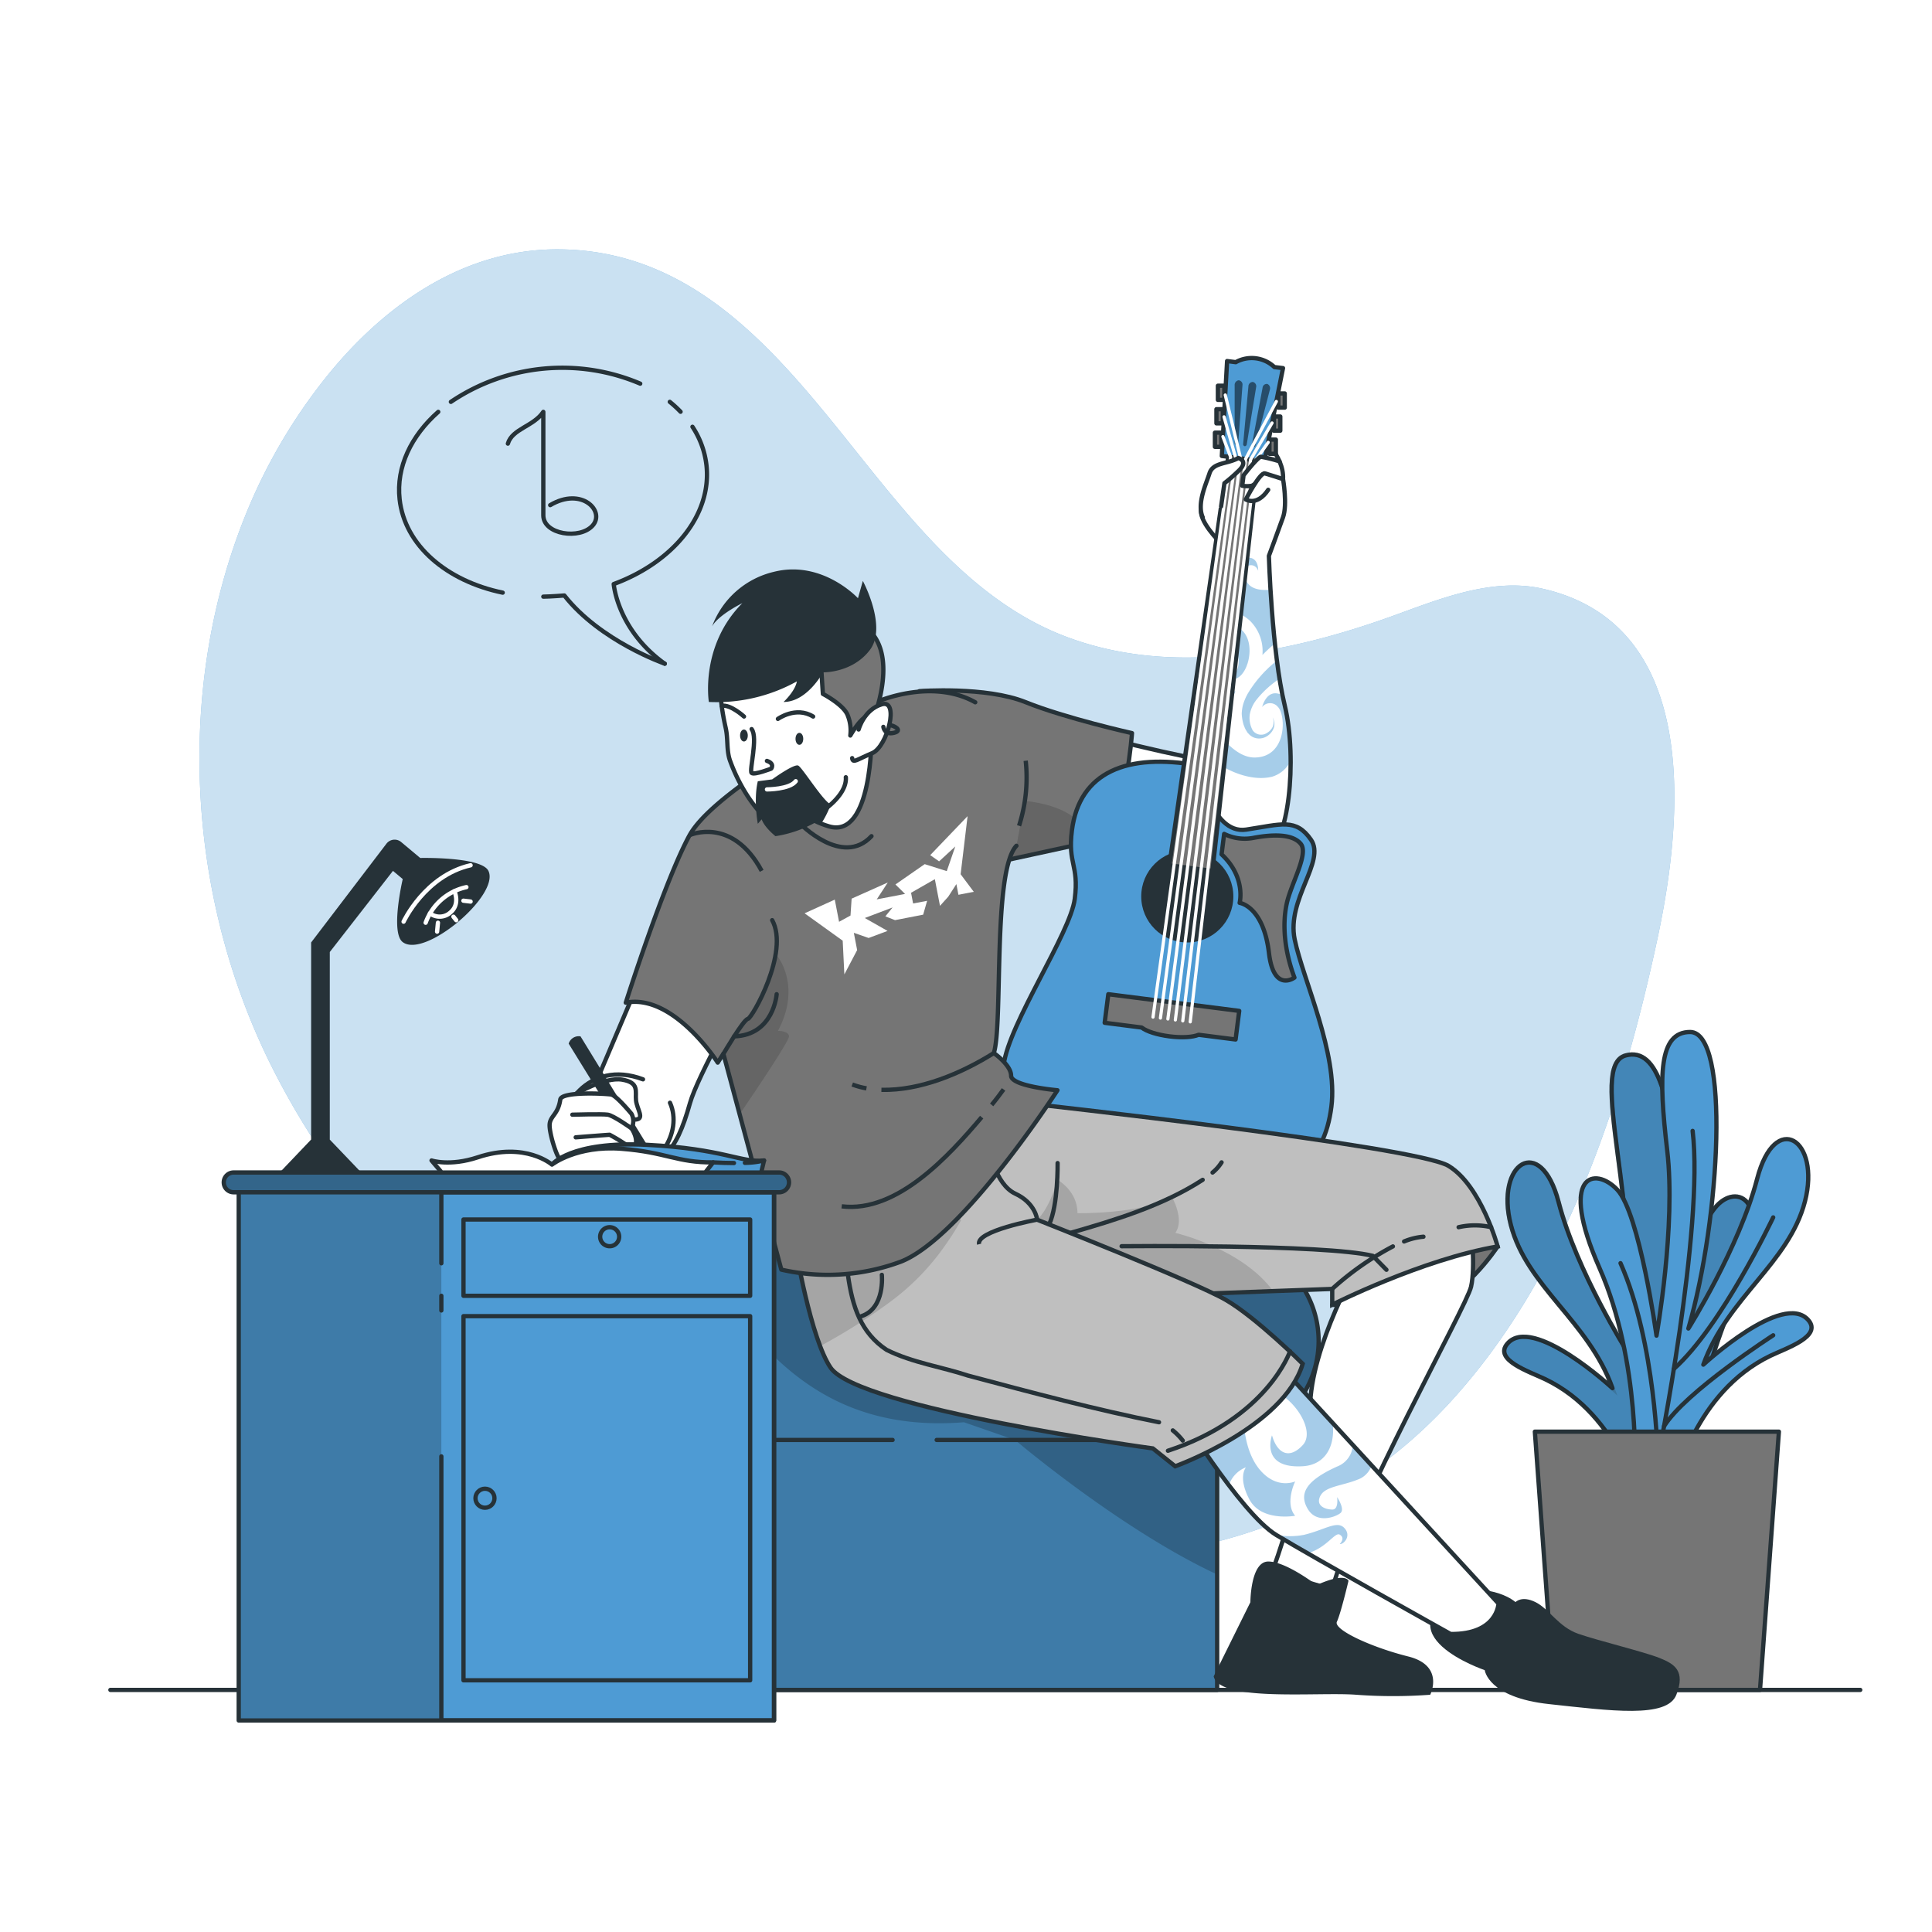 <svg class="animated" id="freepik_stories-compose-music" xmlns="http://www.w3.org/2000/svg" xmlns:xlink="http://www.w3.org/1999/xlink" viewBox="0 0 500 500" version="1.1" xmlns:svgjs="http://svgjs.com/svgjs"><style>svg#freepik_stories-compose-music:not(.animated) .animable {opacity: 0;}svg#freepik_stories-compose-music.animated #freepik--background-simple--inject-188 {animation: 1s 1 forwards cubic-bezier(.36,-0.01,.5,1.38) zoomOut;animation-delay: 0s;}svg#freepik_stories-compose-music.animated #freepik--Plant--inject-188 {animation: 1s 1 forwards cubic-bezier(.36,-0.01,.5,1.38) lightSpeedLeft;animation-delay: 0s;}svg#freepik_stories-compose-music.animated #freepik--Bubble--inject-188 {animation: 1s 1 forwards cubic-bezier(.36,-0.01,.5,1.38) lightSpeedRight;animation-delay: 0s;}svg#freepik_stories-compose-music.animated #freepik--Character--inject-188 {animation: 1s 1 forwards cubic-bezier(.36,-0.01,.5,1.38) lightSpeedRight;animation-delay: 0s;}svg#freepik_stories-compose-music.animated #freepik--Furniture--inject-188 {animation: 1s 1 forwards cubic-bezier(.36,-0.01,.5,1.38) fadeIn;animation-delay: 0s;}            @keyframes zoomOut {                0% {                    opacity: 0;                    transform: scale(1.5);                }                100% {                    opacity: 1;                    transform: scale(1);                }            }                    @keyframes lightSpeedLeft {              from {                transform: translate3d(-50%, 0, 0) skewX(20deg);                opacity: 0;              }              60% {                transform: skewX(-10deg);                opacity: 1;              }              80% {                transform: skewX(2deg);              }              to {                opacity: 1;                transform: translate3d(0, 0, 0);              }            }                    @keyframes lightSpeedRight {              from {                transform: translate3d(50%, 0, 0) skewX(-20deg);                opacity: 0;              }              60% {                transform: skewX(10deg);                opacity: 1;              }              80% {                transform: skewX(-2deg);              }              to {                opacity: 1;                transform: translate3d(0, 0, 0);              }            }                    @keyframes fadeIn {                0% {                    opacity: 0;                }                100% {                    opacity: 1;                }            }        </style><g id="freepik--background-simple--inject-188" class="animable" style="transform-origin: 245.242px 250.609px;"><g id="el9c005o9wu5h"><path d="M67.93,167.09s-27.88,72,11.3,144.5S199.11,422.39,263.7,455.14s131.66,16.8,163.53-36.84-11.84-91.93-11.9-168.42,11.45-96.74-30-161.36-143.06-78.93-219.9-31S67.93,167.09,67.93,167.09Z" style="fill: rgb(255, 255, 255); opacity: 0.7; transform-origin: 248.588px 250.609px;" class="animable"></path></g><path d="M85.8,95.89C100.73,78,120.91,64.23,145,64.53c41,.5,63.23,36.84,86.8,64.88C244,144,257.84,158,276,164.81c27.21,10.25,57.5,4.26,84-5.25,11.87-4.26,25.93-10.25,39.3-7.19,40.65,9.3,36.42,58.91,29.7,90.32-9.06,42.41-23.8,87.57-53.66,120.15-71.5,78-200.18,30.19-264.67-32.06-4.74-4.57-9.29-9.35-13.56-14.37a200,200,0,0,1-27.92-42.66C48.37,230.53,45.51,178,63.53,133.32A142.16,142.16,0,0,1,85.8,95.89Z" style="fill: rgb(78, 155, 212); transform-origin: 242.473px 233.958px;" id="elmibygdyyhg" class="animable"></path><g id="elhz16ic0f517"><path d="M85.8,95.89C100.73,78,120.91,64.23,145,64.53c41,.5,63.23,36.84,86.8,64.88C244,144,257.84,158,276,164.81c27.21,10.25,57.5,4.26,84-5.25,11.87-4.26,25.93-10.25,39.3-7.19,40.65,9.3,36.42,58.91,29.7,90.32-9.06,42.41-23.8,87.57-53.66,120.15-71.5,78-200.18,30.19-264.67-32.06-4.74-4.57-9.29-9.35-13.56-14.37a200,200,0,0,1-27.92-42.66C48.37,230.53,45.51,178,63.53,133.32A142.16,142.16,0,0,1,85.8,95.89Z" style="fill: rgb(255, 255, 255); opacity: 0.7; transform-origin: 242.473px 233.958px;" class="animable"></path></g></g><g id="freepik--Plant--inject-188" class="animable" style="transform-origin: 255px 352.215px;"><line x1="481.43" y1="437.35" x2="28.57" y2="437.35" style="fill: none; stroke: rgb(38, 50, 56); stroke-linecap: round; stroke-linejoin: round; stroke-width: 1.11px; transform-origin: 255px 437.35px;" id="eleftjzcm62t" class="animable"></line><path d="M435.05,388.16s3.24-28.19,14-52.63,1.07-29.66-4.69-23.55-12.09,29-12.09,29,2.85-24,1.7-36.79c-1.7-18.73-4.62-33.37-13.25-31.05-10,2.67,4.19,38.81.45,76.73,0,0-13.16-20.9-17.8-38.76S386.88,301,391,317s20.11,24.91,26.3,42.25c0,0-20.59-19.05-27.16-11.55-3.71,4.23,5.67,7.28,9.73,9.22,19.71,9.44,24.76,33.05,24.76,33.05Z" style="fill: rgb(78, 155, 212); stroke: rgb(38, 50, 56); stroke-linecap: round; stroke-linejoin: round; stroke-width: 1.11px; transform-origin: 421.594px 331.434px;" id="eloxychvdcwtq" class="animable"></path><g id="el9rzx8mnora"><path d="M435.05,388.16s3.24-28.19,14-52.63,1.07-29.66-4.69-23.55-12.09,29-12.09,29,2.85-24,1.7-36.79c-1.7-18.73-4.62-33.37-13.25-31.05-10,2.67,4.19,38.81.45,76.73,0,0-13.16-20.9-17.8-38.76S386.88,301,391,317s20.11,24.91,26.3,42.25c0,0-20.59-19.05-27.16-11.55-3.71,4.23,5.67,7.28,9.73,9.22,19.71,9.44,24.76,33.05,24.76,33.05Z" style="fill-opacity: 0.7; stroke: rgb(38, 50, 56); stroke-miterlimit: 10; stroke-width: 1.11px; opacity: 0.2; transform-origin: 421.594px 331.434px;" class="animable"></path></g><path d="M423.08,382.08s1.63-29.5-9.14-53.94-1.15-26.34,4.61-20.24,10.15,37.76,10.15,37.76,5.07-28.34,2.77-47.94-2.15-30.63,5.93-30.64c10.31,0,7.89,48-.45,76.74,0,0,13.15-20.9,17.8-38.76s16.5-10.13,12.37,5.86-20.11,24.91-26.3,42.25c0,0,20.59-19.05,27.16-11.55,3.7,4.23-5.67,7.27-9.73,9.22-19.71,9.44-24.76,33.05-24.76,33.05Z" style="fill: rgb(78, 155, 212); stroke: rgb(38, 50, 56); stroke-linecap: round; stroke-linejoin: round; stroke-width: 1.11px; transform-origin: 438.947px 325.485px;" id="elspjczuxhx1f" class="animable"></path><path d="M419.39,326.91c9.14,20.63,9.66,50.71,9.66,50.71s12-59.77,9-84.95" style="fill: none; stroke: rgb(38, 50, 56); stroke-linecap: round; stroke-linejoin: round; stroke-width: 1.11px; transform-origin: 428.961px 335.145px;" id="elncr1scic9g" class="animable"></path><path d="M458.9,315.06s-13.42,28.32-25.69,39.19" style="fill: none; stroke: rgb(38, 50, 56); stroke-linecap: round; stroke-linejoin: round; stroke-width: 1.11px; transform-origin: 446.055px 334.655px;" id="el0odvbxdd6sk" class="animable"></path><path d="M458.9,345.57s-22.68,14.6-28.24,23.54" style="fill: none; stroke: rgb(38, 50, 56); stroke-linecap: round; stroke-linejoin: round; stroke-width: 1.11px; transform-origin: 444.78px 357.34px;" id="elv6q6tl6193k" class="animable"></path><polygon points="460.38 370.51 397.22 370.51 402.11 437.35 455.49 437.35 460.38 370.51" style="fill: rgb(117, 117, 117); stroke: rgb(38, 50, 56); stroke-linecap: round; stroke-linejoin: round; stroke-width: 1.11px; transform-origin: 428.8px 403.93px;" id="elnv442vb9shk" class="animable"></polygon></g><g id="freepik--Bubble--inject-188" class="animable" style="transform-origin: 143.125px 133.468px;"><path d="M172.05,171.76s-16.68-5.77-26-17.65c0,0-3.65.29-5.44.3" style="fill: none; stroke: rgb(38, 50, 56); stroke-linecap: round; stroke-linejoin: round; stroke-width: 1.11px; transform-origin: 156.33px 162.935px;" id="eloav3kz30iv" class="animable"></path><path d="M179.21,110.45a22.73,22.73,0,0,1,3.62,9.94c1.43,12.91-8.68,25.12-24,30.76,0,0,.9,11.79,13.19,20.61" style="fill: none; stroke: rgb(38, 50, 56); stroke-linecap: round; stroke-linejoin: round; stroke-width: 1.11px; transform-origin: 170.897px 141.105px;" id="el543h4i5s5dw" class="animable"></path><path d="M173.34,104a29.72,29.72,0,0,1,2.79,2.56" style="fill: none; stroke: rgb(38, 50, 56); stroke-linecap: round; stroke-linejoin: round; stroke-width: 1.11px; transform-origin: 174.735px 105.28px;" id="elvhmh4adomzs" class="animable"></path><path d="M116.69,104a51.51,51.51,0,0,1,49-4.71" style="fill: none; stroke: rgb(38, 50, 56); stroke-linecap: round; stroke-linejoin: round; stroke-width: 1.11px; transform-origin: 141.19px 99.588px;" id="elbw2jgjxaum7" class="animable"></path><path d="M130.1,153.38c-14.47-3-25.36-12.19-26.68-24.17-.93-8.36,3-16.44,10-22.62" style="fill: none; stroke: rgb(38, 50, 56); stroke-linecap: round; stroke-linejoin: round; stroke-width: 1.11px; transform-origin: 116.692px 129.985px;" id="elmahznj9rtt8" class="animable"></path><path d="M131.44,114.81c1.1-3.84,6.7-4.48,9.17-8.22v26.77c0,5,9.49,6.37,12.78,2.64s-2.85-10.1-11-5.27" style="fill: none; stroke: rgb(38, 50, 56); stroke-linecap: round; stroke-linejoin: round; stroke-width: 1.11px; transform-origin: 142.867px 122.357px;" id="elpuml0tfwci" class="animable"></path></g><g id="freepik--Character--inject-188" class="animable" style="transform-origin: 288.477px 267.717px;"><path d="M315.47,321.29H197.66a25.77,25.77,0,0,0-25.77,25.76h0a25.76,25.76,0,0,0,23.37,25.65v64.65H315V372.82h.5a25.76,25.76,0,0,0,25.76-25.77h0A25.76,25.76,0,0,0,315.47,321.29Z" style="fill: rgb(78, 155, 212); transform-origin: 256.575px 379.32px;" id="el9boh5mun16" class="animable"></path><g style="clip-path: url(&quot;#freepik--clip-path--inject-188&quot;); transform-origin: 256.575px 379.32px;" id="elw96lqxao8go" class="animable"><g id="el7l9orcy20aw"><path d="M315.47,321.29H197.66a25.77,25.77,0,0,0-25.77,25.76h0a25.76,25.76,0,0,0,23.37,25.65v64.65H315V372.82h.5a25.76,25.76,0,0,0,25.76-25.77h0A25.76,25.76,0,0,0,315.47,321.29Z" style="fill-opacity: 0.7; opacity: 0.3; transform-origin: 256.575px 379.32px;" class="animable"></path></g><g id="el3afh9o0vkeq"><path d="M341.23,347.05a25.76,25.76,0,0,1-25.76,25.76H315v34.67c-25-11.63-52.3-34.81-52.3-34.81l-13.22-4.59c-42.54,3.37-56.22-27.17-69.31-39.9a25.66,25.66,0,0,1,17.52-6.88H315.47a25.76,25.76,0,0,1,25.76,25.75Z" style="fill-opacity: 0.7; opacity: 0.3; transform-origin: 260.7px 364.39px;" class="animable"></path></g><path d="M298.13,372.7h7.14" style="fill: rgb(255, 255, 255); stroke: rgb(38, 50, 56); stroke-linecap: round; stroke-linejoin: round; stroke-width: 1.11px; transform-origin: 301.7px 372.7px;" id="elizrw80bwax" class="animable"></path><path d="M242.41,372.66v0h46.32Q265.42,372.66,242.41,372.66Z" style="fill: rgb(255, 255, 255); stroke: rgb(38, 50, 56); stroke-linecap: round; stroke-linejoin: round; stroke-width: 1.11px; transform-origin: 265.57px 372.66px;" id="els1zr05i7wu8" class="animable"></path><path d="M231,372.66l-35.74,0H231Z" style="fill: rgb(255, 255, 255); stroke: rgb(38, 50, 56); stroke-linecap: round; stroke-linejoin: round; stroke-width: 1.11px; transform-origin: 213.13px 372.66px;" id="elx022jtc9ojk" class="animable"></path></g><path d="M315.47,321.29H197.66a25.77,25.77,0,0,0-25.77,25.76h0a25.76,25.76,0,0,0,23.37,25.65v64.65H315V372.82h.5a25.76,25.76,0,0,0,25.76-25.77h0A25.76,25.76,0,0,0,315.47,321.29Z" style="fill: none; stroke: rgb(38, 50, 56); stroke-linecap: round; stroke-linejoin: round; stroke-width: 1.11px; transform-origin: 256.575px 379.32px;" id="el0htcoe7sphpn" class="animable"></path><path d="M266.9,185.67c29.07,8.54,45.68,11.21,45.68,11.21,1-20.68,3.67-32.08,3.06-56.65,0,0-5.59-5.47-4.75-8.66.34-1.33,3.19-8.54,3.19-8.54l11.69-10.62s6.61,5.38,6.28,11.57c0,0,1.17,6.57,0,9.88s-3.66,10-3.66,10,.71,24.7,4.1,38.71.88,36.86-4.76,37.37-64.42-4.72-64.42-4.72S260.42,183.76,266.9,185.67Z" style="fill: rgb(255, 255, 255); transform-origin: 298.346px 166.193px;" id="elajj5p8f4eqk" class="animable"></path><g style="clip-path: url(&quot;#freepik--clip-path-2--inject-188&quot;); transform-origin: 323.311px 172.833px;" id="elwvqsmz4t1e" class="animable"><g id="el7diu1h5kwpc"><g style="opacity: 0.5; transform-origin: 323.311px 172.833px;" class="animable"><path d="M329.36,185.67a3.45,3.45,0,0,1,.38,2.45,4.1,4.1,0,0,1-1.45,2.13,3.89,3.89,0,0,1-2.55.87,3.53,3.53,0,0,1-2.59-1.21l-.26-.26-.18-.29-.38-.61a13.17,13.17,0,0,1-.52-1.28,12.19,12.19,0,0,1-.45-2.69,9.85,9.85,0,0,1,.45-2.77,14.26,14.26,0,0,1,1.1-2.49,31.47,31.47,0,0,1,6.73-7.88c.27-.24.55-.48.82-.7.21,1.6.44,3.17.69,4.7a26.24,26.24,0,0,0-5.91,5.37,8.77,8.77,0,0,0-1.8,3.88,6.71,6.71,0,0,0,.77,4.14,2.68,2.68,0,0,0,3.69.64,3.58,3.58,0,0,0,1.51-1.66A3.26,3.26,0,0,0,329.36,185.67Z" style="fill: rgb(78, 155, 212); transform-origin: 326.255px 181.031px;" id="elt1fi5f8cp48" class="animable"></path><path d="M334,196.92a7.77,7.77,0,0,1-4.81,4.1c-5.38,1.31-12.16-1.5-16.57-5.38.17-3.15.37-6.09.6-8.9,2.87,4.54,7,9.3,11.42,9.3,8.34,0,8.27-10.78,6.1-13.07a2.62,2.62,0,0,0-4.1,0s1.25-5.22,5.27-3c.18.89.36,1.73.56,2.55A63.42,63.42,0,0,1,334,196.92Z" style="fill: rgb(78, 155, 212); transform-origin: 323.311px 190.383px;" id="el96iuokiuydi" class="animable"></path><path d="M318.37,175.7s3.43-2.2,1.71-7.1c-.83-2.38-3-2.46-5.1-1.89.15-2,.28-4,.39-6.05a8.79,8.79,0,0,1,6.48,2.89C325.29,167.6,322.42,176.74,318.37,175.7Z" style="fill: rgb(78, 155, 212); transform-origin: 319.181px 168.221px;" id="elmfulvbzxvzc" class="animable"></path><path d="M330,166.51a38.85,38.85,0,0,0-3.29,3,11,11,0,0,0-3.28-8.91,14.57,14.57,0,0,0-7.84-3.47c.06-1.65.11-3.33.14-5.1a12.25,12.25,0,0,1,3.85-.09c-1.9-4.82,1.47-7.9,3.85-7.6s2.18,3.36,2.18,3.36c-.86-2.48-4.71-1.75-3.17,2.35,1,2.67,4.28,2.79,6.42,2.55C329.05,156.61,329.42,161.53,330,166.51Z" style="fill: rgb(78, 155, 212); transform-origin: 322.795px 156.915px;" id="el0ef3ukxbsft" class="animable"></path><path d="M319.76,178.68c-.13.43-2.9,8.54-6.23,4.58.1-1.21.21-2.39.31-3.57A4.64,4.64,0,0,0,319.76,178.68Z" style="fill: rgb(78, 155, 212); transform-origin: 316.645px 181.513px;" id="eljf3qx2fcm6" class="animable"></path><path d="M314.3,174.72c.15-1.62.29-3.24.43-4.88,1.11-.43,2.17-.43,2.52.88C317.79,172.72,316.1,175,314.3,174.72Z" style="fill: rgb(78, 155, 212); transform-origin: 315.826px 172.164px;" id="el1jh6leg4jjf" class="animable"></path></g></g></g><path d="M266.9,185.67c29.07,8.54,45.68,11.21,45.68,11.21,1-20.68,3.67-32.08,3.06-56.65,0,0-5.59-5.47-4.75-8.66.34-1.33,3.19-8.54,3.19-8.54l11.69-10.62s6.61,5.38,6.28,11.57c0,0,1.17,6.57,0,9.88s-3.66,10-3.66,10,.71,24.7,4.1,38.71.88,36.86-4.76,37.37-64.42-4.72-64.42-4.72S260.42,183.76,266.9,185.67Z" style="fill: none; stroke: rgb(38, 50, 56); stroke-linecap: round; stroke-linejoin: round; stroke-width: 1.11px; transform-origin: 298.346px 166.193px;" id="elvscvtfpowf" class="animable"></path><path d="M237.94,178.87s17.2-1.3,27.51,2.86,27.51,8,27.51,8-1.43,20.08-7.07,27.35l-28.69,6.24S249.29,184.23,237.94,178.87Z" style="fill: rgb(117, 117, 117); transform-origin: 265.45px 200.999px;" id="el5o4mxj3aec9" class="animable"></path><g style="clip-path: url(&quot;#freepik--clip-path-3--inject-188&quot;); transform-origin: 270.87px 215.345px;" id="elmuo5lq2zzec" class="animable"><g id="el34mpyiirqqt"><path d="M284.54,217.41l-27.34,6s6.1-3.36,5.85-4.47l2.18-11.66s11.64.83,14.94,6.92v-3.46S284.5,211.19,284.54,217.41Z" style="fill-opacity: 0.7; opacity: 0.2; transform-origin: 270.87px 215.345px;" class="animable"></path></g></g><path d="M237.94,178.87s17.2-1.3,27.51,2.86,27.51,8,27.51,8-1.43,20.08-7.07,27.35l-28.69,6.24S249.29,184.23,237.94,178.87Z" style="fill: none; stroke: rgb(38, 50, 56); stroke-linecap: round; stroke-linejoin: round; stroke-width: 1.11px; transform-origin: 265.45px 200.999px;" id="elq2syhk7n3w" class="animable"></path><path d="M277.41,214.91c1.94-15.2,14.34-20.07,32.65-16.82,0,0,3.25,18,12.44,16.61s12.86-3,16.77,2.6-6.35,15.37-4.21,25.81,11.26,29.48,9.5,43.31-10,25.72-45.93,21.14-40.26-21.22-38.89-31.95,17.28-34.08,18.41-43S276.29,223.72,277.41,214.91Z" style="fill: rgb(78, 155, 212); stroke: rgb(38, 50, 56); stroke-linecap: round; stroke-linejoin: round; stroke-width: 1.11px; transform-origin: 302.155px 252.845px;" id="el6ssh54ch67i" class="animable"></path><g id="elu4owedamru"><circle cx="307.27" cy="231.99" r="11.92" style="fill: rgb(38, 50, 56); transform-origin: 307.27px 231.99px; transform: rotate(-60deg);" class="animable"></circle></g><polygon points="313.78 225.38 302.63 223.96 317.87 118.2 325.56 119.19 313.78 225.38" style="fill: rgb(117, 117, 117); stroke: rgb(38, 50, 56); stroke-linecap: round; stroke-linejoin: round; stroke-width: 1.11px; transform-origin: 314.095px 171.79px;" id="elkbkxgrumbte" class="animable"></polygon><path d="M329.81,95a8.54,8.54,0,0,0-10-1.27l-2.24-.29L316.21,118l11,1.41,4.83-24.14Z" style="fill: rgb(78, 155, 212); stroke: rgb(38, 50, 56); stroke-linecap: round; stroke-linejoin: round; stroke-width: 1.11px; transform-origin: 324.125px 106.037px;" id="el2qxk2tuaw5c" class="animable"></path><path d="M316.14,221.1l.67-5.29a11.93,11.93,0,0,0,7.73,1c4.74-.86,9.85-1.07,12.06,1.53s-2.47,10.26-3.61,15.58S332.38,246,335,253c0,0-5.36,4-6.59-6.34-1.45-12.2-7.59-13-7.59-13S322.54,227.05,316.14,221.1Z" style="fill: rgb(117, 117, 117); stroke: rgb(38, 50, 56); stroke-linecap: round; stroke-linejoin: round; stroke-width: 1.11px; transform-origin: 326.663px 234.786px;" id="elu8dckiaiy1i" class="animable"></path><path d="M320.71,261.62l-33.88-4.32-.94,7.4,9.56,1.22c1.27,1,4,1.88,7.21,2.29s6.08.22,7.54-.41l9.57,1.22Z" style="fill: rgb(117, 117, 117); stroke: rgb(38, 50, 56); stroke-linecap: round; stroke-linejoin: round; stroke-width: 1.11px; transform-origin: 303.3px 263.16px;" id="el3e5947qquo" class="animable"></path><g id="eley2kucr2ihb"><rect x="330.83" y="101.82" width="1.66" height="3.67" style="fill: rgb(117, 117, 117); stroke: rgb(38, 50, 56); stroke-linecap: round; stroke-linejoin: round; stroke-width: 1.11px; transform-origin: 331.66px 103.655px; transform: rotate(10.9deg);" class="animable"></rect></g><g id="elbpr7bg9hu2h"><rect x="329.68" y="107.79" width="1.66" height="3.67" style="fill: rgb(117, 117, 117); stroke: rgb(38, 50, 56); stroke-linecap: round; stroke-linejoin: round; stroke-width: 1.11px; transform-origin: 330.51px 109.625px; transform: rotate(10.9deg);" class="animable"></rect></g><g id="elyi9rf7u3dhi"><rect x="328.53" y="113.77" width="1.66" height="3.67" style="fill: rgb(117, 117, 117); stroke: rgb(38, 50, 56); stroke-linecap: round; stroke-linejoin: round; stroke-width: 1.11px; transform-origin: 329.36px 115.605px; transform: rotate(10.9deg);" class="animable"></rect></g><g id="elk9mn5tmi7gc"><rect x="315.19" y="99.82" width="1.66" height="3.67" style="fill: rgb(117, 117, 117); stroke: rgb(38, 50, 56); stroke-linecap: round; stroke-linejoin: round; stroke-width: 1.11px; transform-origin: 316.02px 101.655px; transform: rotate(-176.37deg);" class="animable"></rect></g><g id="elmsavexadgh"><rect x="314.81" y="105.9" width="1.66" height="3.67" style="fill: rgb(117, 117, 117); stroke: rgb(38, 50, 56); stroke-linecap: round; stroke-linejoin: round; stroke-width: 1.11px; transform-origin: 315.64px 107.735px; transform: rotate(-176.37deg);" class="animable"></rect></g><g id="elehr0q2f3qvs"><rect x="314.42" y="111.97" width="1.66" height="3.67" style="fill: rgb(117, 117, 117); stroke: rgb(38, 50, 56); stroke-linecap: round; stroke-linejoin: round; stroke-width: 1.11px; transform-origin: 315.25px 113.805px; transform: rotate(-176.566deg);" class="animable"></rect></g><g id="elrazqvh4hoxk"><g style="opacity: 0.5; transform-origin: 324.114px 107.073px;" class="animable"><path d="M324.25,98.85a1.15,1.15,0,0,0-1.16,1.15l-1.36,14.88a.53.53,0,0,0,.4.6c.25,0,.48-.18.53-.49l2.42-14.74A1.15,1.15,0,0,0,324.25,98.85Z" id="el80nstdycuda" class="animable" style="transform-origin: 323.42px 107.165px;"></path><path d="M328,99.37a1.09,1.09,0,0,0-1.25,1L324,115.05a.58.58,0,0,0,.34.67.5.5,0,0,0,.57-.42l3.72-14.41A1.22,1.22,0,0,0,328,99.37Z" id="elj0lxywu8gv" class="animable" style="transform-origin: 326.343px 107.542px;"></path><path d="M320.53,98.42a1.22,1.22,0,0,0-1,1.3V114.6a.5.5,0,0,0,.44.55.55.55,0,0,0,.49-.56l1.09-14.89A1.1,1.1,0,0,0,320.53,98.42Z" id="elpjdj34kuex" class="animable" style="transform-origin: 320.546px 106.785px;"></path></g></g><polyline points="316.49 113 318.49 118.28 298.4 263.22" style="fill: none; stroke: rgb(255, 255, 255); stroke-linecap: round; stroke-linejoin: round; stroke-width: 0.832px; transform-origin: 308.445px 188.11px;" id="elzvpwwjqulj" class="animable"></polyline><polyline points="300.32 263.47 319.78 118.45 316.78 107.88" style="fill: none; stroke: rgb(255, 255, 255); stroke-linecap: round; stroke-linejoin: round; stroke-width: 0.832px; transform-origin: 310.05px 185.675px;" id="eltav9nhf6lvm" class="animable"></polyline><polyline points="302.25 263.71 321.06 118.61 317.1 102.23" style="fill: none; stroke: rgb(255, 255, 255); stroke-linecap: round; stroke-linejoin: round; stroke-width: 0.832px; transform-origin: 311.655px 182.97px;" id="elgmddq5rj2m" class="animable"></polyline><polyline points="328.21 114.49 324.94 119.1 308.03 264.45" style="fill: none; stroke: rgb(255, 255, 255); stroke-linecap: round; stroke-linejoin: round; stroke-width: 0.832px; transform-origin: 318.12px 189.47px;" id="el4swhu8qh80i" class="animable"></polyline><polyline points="306.1 264.2 323.65 118.94 329.2 109.47" style="fill: none; stroke: rgb(255, 255, 255); stroke-linecap: round; stroke-linejoin: round; stroke-width: 0.832px; transform-origin: 317.65px 186.835px;" id="elmidjc9176xb" class="animable"></polyline><polyline points="304.18 263.96 322.36 118.78 330.32 103.9" style="fill: none; stroke: rgb(255, 255, 255); stroke-linecap: round; stroke-linejoin: round; stroke-width: 0.832px; transform-origin: 317.25px 183.93px;" id="elzkzud7so0tm" class="animable"></polyline><path d="M387.59,322.58s-9.52,14.53-19.18,15.11-23.63,0-23.63,0S367,318.29,387.59,322.58Z" style="fill: rgb(117, 117, 117); stroke: rgb(38, 50, 56); stroke-linecap: round; stroke-linejoin: round; stroke-width: 1.11px; transform-origin: 366.185px 329.954px;" id="elmcjls19nze" class="animable"></path><path d="M380.71,317.6s1.19,10.17,0,15.4-30.6,57.47-35.93,78.36l-15.57-4.49s9.84-26.46,9.84-42.39,13.1-38.58,13.1-38.58Z" style="fill: rgb(255, 255, 255); stroke: rgb(38, 50, 56); stroke-linecap: round; stroke-linejoin: round; stroke-width: 1.11px; transform-origin: 355.224px 364.48px;" id="el89tvez2qldj" class="animable"></path><path d="M314.1,433.84c1.49,6.67,26.94,4,36.85,4.76a130.58,130.58,0,0,0,19.19,0s3.83-7.53-5.7-9.91-19.44-6.95-18.45-9,3-10.57,3-10.57-.65-2.33-8.26,1.1c0,0-7.88-6.1-12.5-6.1s-4.63,10.53-4.63,10.53Z" style="fill: rgb(38, 50, 56); transform-origin: 342.5px 421.536px;" id="els5zpnyp8xyi" class="animable"></path><path d="M378.33,411.36s8.73-.88,13.89,3.26c0,0,1.58-1.76,5.15,0s5.95,6.42,11.11,8.21,17.06,4.67,21,6.25,6.74,3.34,4.36,9.52-17.06,4.13-32.93,2.42-16.66-8.79-16.66-8.79S356.91,423,378.33,411.36Z" style="fill: rgb(38, 50, 56); transform-origin: 402.426px 427.026px;" id="elaqsqjjz7cif" class="animable"></path><path d="M325.56,347.23,387.81,415s-.22,8-12.39,7.88c0,0-35.72-19.92-45.1-25.61S304.18,364,304.18,364Z" style="fill: rgb(255, 255, 255); transform-origin: 345.995px 385.056px;" id="elmvwqrfotjo" class="animable"></path><g style="clip-path: url(&quot;#freepik--clip-path-4--inject-188&quot;); transform-origin: 332.705px 376.883px;" id="elkwqvemtmn8" class="animable"><g id="elrb7hknpygj"><path d="M337.19,379.46c-11.21.68-8-8-8-8,1.45,5,4.65,6.15,8,2.49,4.88-5.38-9.46-21.36-15.32-11.41l-3.81-9.45A28.45,28.45,0,0,1,329.94,352l14.95,16.26C345.6,374.12,343.1,379.09,337.19,379.46Z" style="fill: rgb(78, 155, 212); opacity: 0.5; transform-origin: 331.534px 365.647px;" class="animable"></path></g><g id="elr93q83s6k9l"><path d="M355,379.2a5.94,5.94,0,0,1-2.92,3.42c-4.29,1.94-9.08,1.9-10.39,4.54s1.45,3.51,3.14,3.51,1.21-3.22,1.21-3.22,2.08,3.07.91,4.09-6.15,2.93-8.49-1-.58-7.31,7.58-11a6.34,6.34,0,0,0,4.08-5.59Z" style="fill: rgb(78, 155, 212); opacity: 0.5; transform-origin: 346.253px 383.431px;" class="animable"></path></g><g id="elyny4jwckze"><path d="M335.19,392.28s-8.78,1.61-11.85-4.24c-3-5.65-1-8.13-.89-8.3a7.53,7.53,0,0,0-4.41,4.62c-2.75-3.59-5.4-7.38-7.63-10.69L321.87,367s-.14,8.35,4.25,13.46,9.07,2.93,9.07,2.93S332.42,389.06,335.19,392.28Z" style="fill: rgb(78, 155, 212); opacity: 0.5; transform-origin: 322.8px 379.741px;" class="animable"></path></g><g id="el66fe5ft46lc"><path d="M346.72,399.6s1.58-1.51,0-2.44c-1.24-.73-3.35,3.4-8.28,4.81-3.41-2-6.28-3.63-8.12-4.75a19,19,0,0,0,7.13,0c5.5-1.32,8.57-3.81,10.48-1.76S347.71,399.75,346.72,399.6Z" style="fill: rgb(78, 155, 212); opacity: 0.5; transform-origin: 339.509px 398.325px;" class="animable"></path></g></g><path d="M325.56,347.23,387.81,415s-.22,8-12.39,7.88c0,0-35.72-19.92-45.1-25.61S304.18,364,304.18,364Z" style="fill: none; stroke: rgb(38, 50, 56); stroke-linecap: round; stroke-linejoin: round; stroke-width: 1.11px; transform-origin: 345.995px 385.056px;" id="elhw502zksyln" class="animable"></path><path d="M265.45,285.51s101,11.09,109.44,16.23,12.7,20.84,12.7,20.84c-19.58,3.32-42.81,15.07-42.81,15.07v-4.08S248.21,337,223,339.15" style="fill: rgb(191, 191, 191); transform-origin: 305.295px 312.33px;" id="el2pjtncg4dgj" class="animable"></path><g style="clip-path: url(&quot;#freepik--clip-path-5--inject-188&quot;); transform-origin: 292.125px 321.31px;" id="elr4iiqey9o4j" class="animable"><g id="el0gq87rq3lrfi"><path d="M329.49,334.14c-18.35.7-49.75,1.93-74.73,3.14l10.95-14.8,2.72-6.87s2.77-1.95,5.28-10.27c0,0,5.17,2.86,5.14,8.64,0,0,16.5.26,24.45-4.19,0,0,3.37,5.84.87,9.27C304.17,319.06,321.41,323.06,329.49,334.14Z" style="fill-opacity: 0.7; opacity: 0.2; transform-origin: 292.125px 321.31px;" class="animable"></path></g></g><path d="M265.45,285.51s101,11.09,109.44,16.23,12.7,20.84,12.7,20.84c-19.58,3.32-42.81,15.07-42.81,15.07v-4.08S248.21,337,223,339.15" style="fill: none; stroke: rgb(38, 50, 56); stroke-miterlimit: 10; stroke-width: 1.11px; transform-origin: 305.295px 312.33px;" id="eljkz7ccqbj9i" class="animable"></path><path d="M253.39,322c-.88-3.44,15-6.35,15-6.35s40.87,16.14,48.82,20.75,19.93,16.55,19.93,16.55c-4.91,16.4-33,26.52-33,26.52l-5.78-4.62s-76.17-10.33-83.4-20.89c-5.17-7.55-9.12-31.34-9.12-31.34l27.31-27.65" style="fill: rgb(191, 191, 191); transform-origin: 271.49px 337.22px;" id="eljoo8w34bbos" class="animable"></path><g style="clip-path: url(&quot;#freepik--clip-path-6--inject-188&quot;); transform-origin: 230.13px 326.02px;" id="elatxkmwlnwzg" class="animable"><g id="elz09gerlqlbq"><path d="M254.05,303.69a69.67,69.67,0,0,1-9.28,18.38,62.48,62.48,0,0,1-14.24,14.74,147.78,147.78,0,0,1-18.24,11.54c-3-7.82-5.24-19.33-6.08-23.85l4.59-2Z" style="fill-opacity: 0.7; opacity: 0.2; transform-origin: 230.13px 326.02px;" class="animable"></path></g></g><path d="M253.39,322c-.88-3.44,15-6.35,15-6.35s40.87,16.14,48.82,20.75,19.93,16.55,19.93,16.55c-4.91,16.4-33,26.52-33,26.52l-5.78-4.62s-76.17-10.33-83.4-20.89c-5.17-7.55-9.12-31.34-9.12-31.34l27.31-27.65" style="fill: none; stroke: rgb(38, 50, 56); stroke-miterlimit: 10; stroke-width: 1.11px; transform-origin: 271.49px 337.22px;" id="elhu4wdxwgu1e" class="animable"></path><path d="M303.52,370.19a16.05,16.05,0,0,1,2.58,2.63" style="fill: none; stroke: rgb(38, 50, 56); stroke-linecap: round; stroke-linejoin: round; stroke-width: 1.11px; transform-origin: 304.81px 371.505px;" id="elp9ucdv28y0q" class="animable"></path><path d="M219.44,329.93c1.16,8.31,3.38,15,10,19.41,6.65,3.33,14.42,4.44,21.08,6.66,16.65,4.44,33.29,8.88,49.43,12.08" style="fill: none; stroke: rgb(38, 50, 56); stroke-linecap: round; stroke-linejoin: round; stroke-width: 1.11px; transform-origin: 259.695px 349.005px;" id="elnyg8jsjloec" class="animable"></path><path d="M273.71,301s.16,10.81-2.18,15.85" style="fill: none; stroke: rgb(38, 50, 56); stroke-linecap: round; stroke-linejoin: round; stroke-width: 1.11px; transform-origin: 272.621px 308.925px;" id="eleq4llae6ptv" class="animable"></path><path d="M363.38,321.29a16.85,16.85,0,0,1,5-1.23" style="fill: none; stroke: rgb(38, 50, 56); stroke-linecap: round; stroke-linejoin: round; stroke-width: 1.11px; transform-origin: 365.88px 320.675px;" id="elqv8bq76vw3a" class="animable"></path><path d="M344.78,333.57a76.18,76.18,0,0,1,15.7-11" style="fill: none; stroke: rgb(38, 50, 56); stroke-linecap: round; stroke-linejoin: round; stroke-width: 1.11px; transform-origin: 352.63px 328.07px;" id="elc97wn6aq64q" class="animable"></path><path d="M313.81,303.45a10.64,10.64,0,0,0,2.33-2.63" style="fill: none; stroke: rgb(38, 50, 56); stroke-linecap: round; stroke-linejoin: round; stroke-width: 1.11px; transform-origin: 314.975px 302.135px;" id="el3n14x68116k" class="animable"></path><path d="M277.06,319.06c11.58-3.32,24-7.1,34.19-13.72" style="fill: none; stroke: rgb(38, 50, 56); stroke-linecap: round; stroke-linejoin: round; stroke-width: 1.11px; transform-origin: 294.155px 312.2px;" id="elu0myx5kyy3" class="animable"></path><path d="M256,297.2s1.5,9.28,6.75,11.72,5.66,6.69,5.66,6.69" style="fill: none; stroke: rgb(38, 50, 56); stroke-linecap: round; stroke-linejoin: round; stroke-width: 1.11px; transform-origin: 262.205px 306.405px;" id="el62g6w887of6" class="animable"></path><path d="M165.83,252.85l-11.42,26.89s-3.65,17.82,6.44,20.45,14.05-1.57,17.71-14.68c2-7.14,14-28.21,14-28.21Z" style="fill: rgb(255, 255, 255); stroke: rgb(38, 50, 56); stroke-linecap: round; stroke-linejoin: round; stroke-width: 1.11px; transform-origin: 173.163px 276.893px;" id="el5zbw4cijc9n" class="animable"></path><path d="M173.39,285.39c3.44,7.58-3.07,18.18-13.27,18.18-13.59,0-11.29,1.82-14.41-9.89-1.68-6.29,6.36-19.75,20.7-14.35" style="fill: rgb(255, 255, 255); stroke: rgb(38, 50, 56); stroke-linecap: round; stroke-linejoin: round; stroke-width: 1.11px; transform-origin: 159.904px 290.876px;" id="elemdmaviczw" class="animable"></path><path d="M263.05,218.89c-6.19,6.49-3.44,46.08-5.85,53.64,0,0,4.47,3.1,4.47,5.85s12,3.78,12,3.78S249,320.33,233.13,326.52a54.17,54.17,0,0,1-30.92,2.06l-15-55.88L185.75,275s-11.42-17.92-23.8-15.51c0,0,10-31.45,16.51-43.33,5-9,25.67-21.57,43.44-32.1,7.43-4.41,20.67-7.84,30.49-2.31" style="fill: rgb(117, 117, 117); transform-origin: 217.81px 254.408px;" id="elolclbh1s6fk" class="animable"></path><g style="clip-path: url(&quot;#freepik--clip-path-7--inject-188&quot;); transform-origin: 219.635px 249.795px;" id="elvjkdpz5dqt" class="animable"><g id="elk2k8xuejma9"><path d="M204.2,268.17c.16,1-7.88,13-12.77,20.2l-4.17-15.58,6.27-9.08s7-8.78,7.5-16.46c0,0,6.62,7.68.29,19.55C201.32,266.8,204,266.7,204.2,268.17Z" style="fill-opacity: 0.7; opacity: 0.2; transform-origin: 195.731px 267.81px;" class="animable"></path></g><polygon points="208.23 236.36 218.09 243.45 218.52 252.17 221.83 245.88 220.97 241.41 224.8 242.75 229.7 240.92 223.81 237.58 231 234.85 229.13 237.15 231.63 238.13 238.91 236.72 239.94 233.13 236.31 233.82 235.78 231.05 241.94 227.53 242.37 229.78 243.27 234.43 245.4 232.07 247.51 228.8 248.04 231.57 252.01 230.8 248.61 226.25 250.41 211.22 240.74 221.31 243.04 222.92 247.23 219.06 245.02 225.45 239.31 223.64 231.74 228.9 234.23 231.35 226.9 232.76 229.76 228.39 220.4 232.57 220.11 236.94 217.15 238.56 216.04 232.82 208.23 236.36" style="fill: rgb(255, 255, 255); transform-origin: 230.12px 231.695px;" id="eldx7f8krh49l" class="animable"></polygon></g><path d="M263.05,218.89c-6.19,6.49-3.44,46.08-5.85,53.64,0,0,4.47,3.1,4.47,5.85s12,3.78,12,3.78S249,320.33,233.13,326.52a54.17,54.17,0,0,1-30.92,2.06l-15-55.88L185.75,275s-11.42-17.92-23.8-15.51c0,0,10-31.45,16.51-43.33,5-9,25.67-21.57,43.44-32.1,7.43-4.41,20.67-7.84,30.49-2.31" style="fill: none; stroke: rgb(38, 50, 56); stroke-linecap: round; stroke-linejoin: round; stroke-width: 1.11px; transform-origin: 217.81px 254.408px;" id="elciwm8rcqinh" class="animable"></path><path d="M201.32,201.14s2,9.44,13.24,12.73,11-23.52,11-23.52Z" style="fill: rgb(255, 255, 255); stroke: rgb(38, 50, 56); stroke-linecap: round; stroke-linejoin: round; stroke-width: 1.11px; transform-origin: 213.44px 202.25px;" id="el6czqccjdfxh" class="animable"></path><path d="M187.24,272.7s5.2-8.87,6.29-9,10.85-17.31,6.31-25.56" style="fill: none; stroke: rgb(38, 50, 56); stroke-linecap: round; stroke-linejoin: round; stroke-width: 1.11px; transform-origin: 194.138px 255.42px;" id="el0tfei5xtrlik" class="animable"></path><path d="M201,257.3s-.76,10.6-11,10.91" style="fill: none; stroke: rgb(38, 50, 56); stroke-linecap: round; stroke-linejoin: round; stroke-width: 1.11px; transform-origin: 195.5px 262.755px;" id="el0xfbamgw0ste" class="animable"></path><path d="M206.91,213s11.05,11.54,18.63,3.4" style="fill: none; stroke: rgb(38, 50, 56); stroke-linecap: round; stroke-linejoin: round; stroke-width: 1.11px; transform-origin: 216.225px 216.153px;" id="elcattcz0fkl5" class="animable"></path><path d="M224.54,190.42a40.56,40.56,0,0,0,1.2-23.28c-2.3-9.66-13.79-22.91-31.21-10.85-9,6.21-9.53,19.69-6.73,32.05.67,2.95.17,5.83,1.14,8.54,3.45,9.51,9.75,16.83,13.19,17,5.75.29,17.25-6.67,16.77-12.73" style="fill: rgb(255, 255, 255); stroke: rgb(38, 50, 56); stroke-linecap: round; stroke-linejoin: round; stroke-width: 1.11px; transform-origin: 206.601px 182.683px;" id="elqe9t81l77b" class="animable"></path><path d="M199.84,201.7s5.68-4.13,6.76-3.56,6.43,9.21,8.4,10.05a23.49,23.49,0,0,1-2.5,5l-1.18-.51a30.62,30.62,0,0,1-10.63,3.72s-2.79-2.18-3.57-4.36l-1,1.15s-1.15-6.17,0-11Z" style="fill: rgb(38, 50, 56); transform-origin: 205.304px 207.243px;" id="ela9kz5q3yshf" class="animable"></path><path d="M201.32,186.05s4.65-3.36,9.12-.61" style="fill: none; stroke: rgb(38, 50, 56); stroke-linecap: round; stroke-linejoin: round; stroke-width: 1.11px; transform-origin: 205.88px 185.204px;" id="elhp3we38duc9" class="animable"></path><path d="M192.55,185.44s-3.51-3.22-5.79-2.77" style="fill: none; stroke: rgb(38, 50, 56); stroke-linecap: round; stroke-linejoin: round; stroke-width: 1.11px; transform-origin: 189.655px 184.033px;" id="el1cy8ln5b3hi" class="animable"></path><path d="M207.88,191.21c0,.85-.43,1.55-1,1.55s-1-.7-1-1.55.43-1.55,1-1.55S207.88,190.35,207.88,191.21Z" style="fill: rgb(38, 50, 56); transform-origin: 206.88px 191.21px;" id="elulwmmg7kuoo" class="animable"></path><path d="M193.53,190.35c0,.85-.44,1.55-1,1.55s-1-.7-1-1.55.44-1.55,1-1.55S193.53,189.5,193.53,190.35Z" style="fill: rgb(38, 50, 56); transform-origin: 192.53px 190.35px;" id="els37bq1ivk4q" class="animable"></path><path d="M194.52,188.69c1.72,2.23-.69,10.75,0,11.35s5.07-1.12,5.07-1.12,1-1.29-1.11-2" style="fill: none; stroke: rgb(38, 50, 56); stroke-linecap: round; stroke-linejoin: round; stroke-width: 1.11px; transform-origin: 197.109px 194.429px;" id="elgunv9bvwpnu" class="animable"></path><path d="M198.49,204.3s5.88,0,7.45-2.13" style="fill: none; stroke: rgb(255, 255, 255); stroke-linecap: round; stroke-linejoin: round; stroke-width: 1.11px; transform-origin: 202.215px 203.235px;" id="elczdskl11akm" class="animable"></path><path d="M212.5,172.47l.46,7.11s5,2.59,6.3,5.25a10.48,10.48,0,0,1,.8,5.52s3.07-5.35,4.71-4.91c.59.16.59,2.4.59,2.4s6.85-15.37.66-23.51S212.5,172.47,212.5,172.47Z" style="fill: rgb(117, 117, 117); stroke: rgb(38, 50, 56); stroke-linecap: round; stroke-linejoin: round; stroke-width: 1.11px; transform-origin: 220.555px 176.2px;" id="el8ysan33ov9" class="animable"></path><path d="M213,174s-4.09,7.67-10.22,7.67c0,0,3-2.77,3.45-5.33a42.84,42.84,0,0,1-22.78,5.33s-2.36-14.49,8.67-25.58c0,0-6.15,3-7.83,6A22.57,22.57,0,0,1,200.22,148c12.6-3.2,21.82,6.82,21.82,6.82l1.26-4.48s6.39,11.84,1.83,17.86S213,174,213,174Z" style="fill: rgb(38, 50, 56); transform-origin: 205.005px 164.543px;" id="elna4pvhpgs8q" class="animable"></path><path d="M222.21,188.8s1.38-5.16,6-6.53,1.46,11-2.49,12.64-5,2.75-5.18,1.29" style="fill: rgb(255, 255, 255); stroke: rgb(38, 50, 56); stroke-linecap: round; stroke-linejoin: round; stroke-width: 1.11px; transform-origin: 225.521px 189.522px;" id="elfkt3c8xbi0d" class="animable"></path><path d="M228.61,188.11s.22,2.15,2.72,1.55-.08-2-1.16-2" style="fill: none; stroke: rgb(38, 50, 56); stroke-linecap: round; stroke-linejoin: round; stroke-width: 1.11px; transform-origin: 230.498px 188.713px;" id="el7s9io0x0ppt" class="animable"></path><path d="M149,283.12s7.46-4.47,12-3.71,3.35,3.08,3.6,5.38,2.27,4.72,0,4.94-5.94-6.25-5.94-6.25Z" style="fill: rgb(255, 255, 255); stroke: rgb(38, 50, 56); stroke-linecap: round; stroke-linejoin: round; stroke-width: 1.11px; transform-origin: 157.333px 284.529px;" id="elnt5kik3k3b" class="animable"></path><path d="M150.24,268.21l17.2,28.07-3.54.92-16.73-27.11A2.74,2.74,0,0,1,150.24,268.21Z" style="fill: rgb(38, 50, 56); transform-origin: 157.305px 282.686px;" id="el0lkouum2tsql" class="animable"></path><path d="M145,284.57c.31-2.18,11.85-1.53,13.17-1.31s5.26,5,5.26,5a4,4,0,0,1,0,3.74s2.3,3.3.49,5.16-18.05,3.33-18.92,2.92-2.94-7-2.75-9.15S144.43,288.43,145,284.57Z" style="fill: rgb(255, 255, 255); stroke: rgb(38, 50, 56); stroke-linecap: round; stroke-linejoin: round; stroke-width: 1.11px; transform-origin: 153.426px 291.573px;" id="elevrywwo7z7n" class="animable"></path><path d="M163.41,292s-4.64-3.3-6.11-3.52-9.18,0-9.18,0" style="fill: none; stroke: rgb(38, 50, 56); stroke-linecap: round; stroke-linejoin: round; stroke-width: 1.11px; transform-origin: 155.765px 290.191px;" id="elyvs6bvqtn2h" class="animable"></path><path d="M149,294.34s8.45-.66,8.78-.66a45.44,45.44,0,0,1,4.13,2.49" style="fill: none; stroke: rgb(38, 50, 56); stroke-linecap: round; stroke-linejoin: round; stroke-width: 1.11px; transform-origin: 155.455px 294.925px;" id="elgcuxxjvjnu6" class="animable"></path><path d="M228.22,329.93s.88,8.64-5.27,10.69" style="fill: none; stroke: rgb(38, 50, 56); stroke-linecap: round; stroke-linejoin: round; stroke-width: 1.11px; transform-origin: 225.607px 335.275px;" id="elloouk5jk8po" class="animable"></path><path d="M333.86,349.71S328,367,302.26,375.45" style="fill: none; stroke: rgb(38, 50, 56); stroke-linecap: round; stroke-linejoin: round; stroke-width: 1.11px; transform-origin: 318.06px 362.58px;" id="elbnqf8ys3xsn" class="animable"></path><path d="M377.49,317.6a18.82,18.82,0,0,1,8.41,0" style="fill: none; stroke: rgb(38, 50, 56); stroke-linecap: round; stroke-linejoin: round; stroke-width: 1.11px; transform-origin: 381.695px 317.362px;" id="el46q1vt3dxt5" class="animable"></path><path d="M290.27,322.52s52.63-.56,65,2.49l3.54,3.61" style="fill: none; stroke: rgb(38, 50, 56); stroke-linecap: round; stroke-linejoin: round; stroke-width: 1.11px; transform-origin: 324.54px 325.55px;" id="elbhp1xnru4fl" class="animable"></path><path d="M265.45,196.88a40.83,40.83,0,0,1-1.72,16.83" style="fill: none; stroke: rgb(38, 50, 56); stroke-miterlimit: 10; stroke-width: 1.11px; transform-origin: 264.706px 205.295px;" id="ely3kpbvheao" class="animable"></path><path d="M224.24,281.66a19.76,19.76,0,0,1-3.68-1" style="fill: none; stroke: rgb(38, 50, 56); stroke-miterlimit: 10; stroke-width: 1.11px; transform-origin: 222.4px 281.16px;" id="el4ohfs3f83ug" class="animable"></path><path d="M257.2,272.53c-8.48,5.3-19,9.74-29.09,9.52" style="fill: none; stroke: rgb(38, 50, 56); stroke-miterlimit: 10; stroke-width: 1.11px; transform-origin: 242.655px 277.294px;" id="el2wvg1vzpa0r" class="animable"></path><path d="M254.06,289.12c-8.34,9.84-21.83,24.82-36.23,23.08" style="fill: none; stroke: rgb(38, 50, 56); stroke-miterlimit: 10; stroke-width: 1.11px; transform-origin: 235.945px 300.73px;" id="elmj41xyl2bas" class="animable"></path><path d="M259.72,281.94c-1,1.37-2,2.71-3.08,4" style="fill: none; stroke: rgb(38, 50, 56); stroke-miterlimit: 10; stroke-width: 1.11px; transform-origin: 258.18px 283.94px;" id="el4cqhmzddj9y" class="animable"></path><path d="M178.46,216.14s11-5,18.66,9.24" style="fill: none; stroke: rgb(38, 50, 56); stroke-miterlimit: 10; stroke-width: 1.11px; transform-origin: 187.79px 220.335px;" id="el9fycpw1fkdd" class="animable"></path><path d="M311.25,133.86c-1.53-3.57.85-8.5,1.77-11.37s4.59-2.34,7.46-3.95c0,0,2.86.74,0,3.38a41.06,41.06,0,0,1-3.6,3.13l-.86,6" style="fill: rgb(255, 255, 255); stroke: rgb(38, 50, 56); stroke-linecap: round; stroke-linejoin: round; stroke-width: 1.11px; transform-origin: 316.25px 126.2px;" id="elcv3tqo320d" class="animable"></path><path d="M331.14,119.4a38.43,38.43,0,0,0-4.8-1.19c-.78,0-4.51,4.81-4.51,4.81l-.34,2.69a7.32,7.32,0,0,0,2.51,0,8.64,8.64,0,0,0,2.31-1.84" style="fill: rgb(255, 255, 255); stroke: rgb(38, 50, 56); stroke-linecap: round; stroke-linejoin: round; stroke-width: 1.11px; transform-origin: 326.315px 122.014px;" id="eldt4a5chise" class="animable"></path><path d="M332.05,124s-3.44-1.14-4.7-1.49-4.94,6.75-4.94,6.75,2.87,1.85,5.8-2.5" style="fill: rgb(255, 255, 255); stroke: rgb(38, 50, 56); stroke-linecap: round; stroke-linejoin: round; stroke-width: 1.11px; transform-origin: 327.23px 126.074px;" id="el56wa7r90gk5" class="animable"></path></g><g id="freepik--Furniture--inject-188" class="animable" style="transform-origin: 131.055px 331.281px;"><path d="M95.18,305.21l-9.83-10.28V246.38l16.35-21,2.53,2.12s-3.26,13.86,0,16.32c5.73,4.31,25.2-12.22,22.17-18.44-1.8-3.71-17.65-3.34-17.65-3.34l-4.91-4.11a2.66,2.66,0,0,0-3.84.43L80.52,243.91v51L70.7,305.21Z" style="fill: rgb(38, 50, 56); transform-origin: 98.709px 261.256px;" id="elt7la1q1pl6" class="animable"></path><path d="M120.7,229.59a14.45,14.45,0,0,0-10.54,9.21" style="fill: none; stroke: rgb(255, 255, 255); stroke-linecap: round; stroke-linejoin: round; stroke-width: 1.11px; transform-origin: 115.43px 234.195px;" id="elntnewj5opdp" class="animable"></path><path d="M117.6,230.64s1.56,3.3-1,5.48a4.13,4.13,0,0,1-5.33.25" style="fill: none; stroke: rgb(255, 255, 255); stroke-linecap: round; stroke-linejoin: round; stroke-width: 1.11px; transform-origin: 114.67px 233.933px;" id="elj9awt1oxfa" class="animable"></path><path d="M104.45,238.53s5.54-11.91,17.34-14.6" style="fill: none; stroke: rgb(255, 255, 255); stroke-linecap: round; stroke-linejoin: round; stroke-width: 1.11px; transform-origin: 113.12px 231.23px;" id="elk7xkz5aihd" class="animable"></path><line x1="119.93" y1="233.1" x2="121.79" y2="233.32" style="fill: none; stroke: rgb(255, 255, 255); stroke-linecap: round; stroke-linejoin: round; stroke-width: 1.11px; transform-origin: 120.86px 233.21px;" id="el2c0ff5nwucd" class="animable"></line><line x1="117.35" y1="237.24" x2="118.08" y2="238.15" style="fill: none; stroke: rgb(255, 255, 255); stroke-linecap: round; stroke-linejoin: round; stroke-width: 1.11px; transform-origin: 117.715px 237.695px;" id="el7sfng8bv2vg" class="animable"></line><line x1="113.34" y1="238.8" x2="113.12" y2="241.11" style="fill: none; stroke: rgb(255, 255, 255); stroke-linecap: round; stroke-linejoin: round; stroke-width: 1.11px; transform-origin: 113.23px 239.955px;" id="elb68jn5xkv18" class="animable"></line><path d="M201.64,308.56H60.46A2.55,2.55,0,0,1,57.91,306h0a2.55,2.55,0,0,1,2.55-2.56H201.64A2.56,2.56,0,0,1,204.2,306h0A2.56,2.56,0,0,1,201.64,308.56Z" style="fill: rgb(78, 155, 212); transform-origin: 131.055px 306px;" id="elsuiuzbyag1e" class="animable"></path><g style="clip-path: url(&quot;#freepik--clip-path-8--inject-188&quot;); transform-origin: 131.055px 306px;" id="elf2u7griy1ze" class="animable"><g id="eluwk4cv1fd7r"><path d="M201.64,308.56H60.46A2.55,2.55,0,0,1,57.91,306h0a2.55,2.55,0,0,1,2.55-2.56H201.64A2.56,2.56,0,0,1,204.2,306h0A2.56,2.56,0,0,1,201.64,308.56Z" style="fill-opacity: 0.7; opacity: 0.5; transform-origin: 131.055px 306px;" class="animable"></path></g></g><path d="M201.64,308.56H60.46A2.55,2.55,0,0,1,57.91,306h0a2.55,2.55,0,0,1,2.55-2.56H201.64A2.56,2.56,0,0,1,204.2,306h0A2.56,2.56,0,0,1,201.64,308.56Z" style="fill: none; stroke: rgb(38, 50, 56); stroke-linecap: round; stroke-linejoin: round; stroke-width: 1.11px; transform-origin: 131.055px 306px;" id="el7i9gcrzdu2y" class="animable"></path><rect x="61.78" y="308.56" width="138.54" height="136.7" style="fill: rgb(78, 155, 212); transform-origin: 131.05px 376.91px;" id="eldgc6ic8j9ko" class="animable"></rect><g style="clip-path: url(&quot;#freepik--clip-path-9--inject-188&quot;); transform-origin: 88px 376.91px;" id="elxjc5awsck7" class="animable"><g id="el8jic074l9c7"><rect x="61.78" y="308.56" width="52.44" height="136.7" style="fill-opacity: 0.7; opacity: 0.3; transform-origin: 88px 376.91px;" class="animable"></rect></g></g><rect x="61.78" y="308.56" width="138.54" height="136.7" style="fill: none; stroke: rgb(38, 50, 56); stroke-linecap: round; stroke-linejoin: round; stroke-width: 1.11px; transform-origin: 131.05px 376.91px;" id="ellk63eofpd1i" class="animable"></rect><line x1="114.22" y1="339.15" x2="114.22" y2="335.35" style="fill: none; stroke: rgb(38, 50, 56); stroke-linecap: round; stroke-linejoin: round; stroke-width: 1.11px; transform-origin: 114.22px 337.25px;" id="eln0i5uq49yzf" class="animable"></line><polyline points="114.22 326.94 114.22 308.56 200.32 308.56 200.32 445.25 114.22 445.25 114.22 376.91" style="fill: none; stroke: rgb(38, 50, 56); stroke-linecap: round; stroke-linejoin: round; stroke-width: 1.11px; transform-origin: 157.27px 376.905px;" id="el9z93fcyk3p" class="animable"></polyline><rect x="119.95" y="315.61" width="74.19" height="19.74" style="fill: none; stroke: rgb(38, 50, 56); stroke-linecap: round; stroke-linejoin: round; stroke-width: 1.11px; transform-origin: 157.045px 325.48px;" id="el6nsegpjhd0q" class="animable"></rect><rect x="119.95" y="340.62" width="74.19" height="94.24" style="fill: none; stroke: rgb(38, 50, 56); stroke-linecap: round; stroke-linejoin: round; stroke-width: 1.11px; transform-origin: 157.045px 387.74px;" id="elgbaionkdl7j" class="animable"></rect><path d="M160.24,320.06a2.46,2.46,0,1,1-2.46-2.46A2.46,2.46,0,0,1,160.24,320.06Z" style="fill: none; stroke: rgb(38, 50, 56); stroke-linecap: round; stroke-linejoin: round; stroke-width: 1.11px; transform-origin: 157.78px 320.06px;" id="elxgvpjt2t2i" class="animable"></path><circle cx="125.51" cy="387.74" r="2.46" style="fill: none; stroke: rgb(38, 50, 56); stroke-linecap: round; stroke-linejoin: round; stroke-width: 1.11px; transform-origin: 125.51px 387.74px;" id="el1ek70sjyinu" class="animable"></circle><path d="M142.85,301.4s4.69-6.14,24.59-5.12,24.44,4.73,30.29,4.05l-.73,3.12H142.85Z" style="fill: rgb(78, 155, 212); stroke: rgb(38, 50, 56); stroke-linecap: round; stroke-linejoin: round; stroke-width: 1.11px; transform-origin: 170.29px 299.808px;" id="el807kuyb433r" class="animable"></path><path d="M142.85,301.4s6.37-5,18-4.1,14.31,3.61,23.71,3.52l-2.05,2.63H114.32l-2.64-3.12s4.68,1.6,12-.83C136,295.41,142.85,301.4,142.85,301.4Z" style="fill: rgb(255, 255, 255); stroke: rgb(38, 50, 56); stroke-linecap: round; stroke-linejoin: round; stroke-width: 1.11px; transform-origin: 148.12px 300.321px;" id="elgox4mz1fuqe" class="animable"></path><path d="M192.78,300.94a22.21,22.21,0,0,0,4.95-.61" style="fill: none; stroke: rgb(38, 50, 56); stroke-linecap: round; stroke-linejoin: round; stroke-width: 1.11px; transform-origin: 195.255px 300.635px;" id="el55hh7o2kfih" class="animable"></path><path d="M184.56,300.82c1.79.11,3.59.16,5.39.17" style="fill: none; stroke: rgb(38, 50, 56); stroke-linecap: round; stroke-linejoin: round; stroke-width: 1.11px; transform-origin: 187.255px 300.905px;" id="elf8we6vx66at" class="animable"></path></g><defs>     <filter id="active" height="200%">         <feMorphology in="SourceAlpha" result="DILATED" operator="dilate" radius="2"></feMorphology>                <feFlood flood-color="#32DFEC" flood-opacity="1" result="PINK"></feFlood>        <feComposite in="PINK" in2="DILATED" operator="in" result="OUTLINE"></feComposite>        <feMerge>            <feMergeNode in="OUTLINE"></feMergeNode>            <feMergeNode in="SourceGraphic"></feMergeNode>        </feMerge>    </filter>    <filter id="hover" height="200%">        <feMorphology in="SourceAlpha" result="DILATED" operator="dilate" radius="2"></feMorphology>                <feFlood flood-color="#ff0000" flood-opacity="0.5" result="PINK"></feFlood>        <feComposite in="PINK" in2="DILATED" operator="in" result="OUTLINE"></feComposite>        <feMerge>            <feMergeNode in="OUTLINE"></feMergeNode>            <feMergeNode in="SourceGraphic"></feMergeNode>        </feMerge>            <feColorMatrix type="matrix" values="0   0   0   0   0                0   1   0   0   0                0   0   0   0   0                0   0   0   1   0 "></feColorMatrix>    </filter></defs><defs><clipPath id="freepik--clip-path--inject-188"><path d="M315.47,321.29H197.66a25.77,25.77,0,0,0-25.77,25.76h0a25.76,25.76,0,0,0,23.37,25.65v64.65H315V372.82h.5a25.76,25.76,0,0,0,25.76-25.77h0A25.76,25.76,0,0,0,315.47,321.29Z" style="fill:#4E9BD4;stroke:#263238;stroke-linecap:round;stroke-linejoin:round;stroke-width:1.11px"></path></clipPath><clipPath id="freepik--clip-path-2--inject-188"><path d="M266.9,185.67c29.07,8.54,45.68,11.21,45.68,11.21,1-20.68,3.67-32.08,3.06-56.65,0,0-5.59-5.47-4.75-8.66.34-1.33,3.19-8.54,3.19-8.54l11.69-10.62s6.61,5.38,6.28,11.57c0,0,1.17,6.57,0,9.88s-3.66,10-3.66,10,.71,24.7,4.1,38.71.88,36.86-4.76,37.37-64.42-4.72-64.42-4.72S260.42,183.76,266.9,185.67Z" style="fill:#fff;stroke:#263238;stroke-linecap:round;stroke-linejoin:round;stroke-width:1.11px"></path></clipPath><clipPath id="freepik--clip-path-3--inject-188"><path d="M237.94,178.87s17.2-1.3,27.51,2.86,27.51,8,27.51,8-1.43,20.08-7.07,27.35l-28.69,6.24S249.29,184.23,237.94,178.87Z" style="fill:#757575;stroke:#263238;stroke-linecap:round;stroke-linejoin:round;stroke-width:1.11px"></path></clipPath><clipPath id="freepik--clip-path-4--inject-188"><path d="M325.56,347.23,387.81,415s-.22,8-12.39,7.88c0,0-35.72-19.92-45.1-25.61S304.18,364,304.18,364Z" style="fill:#fff;stroke:#263238;stroke-linecap:round;stroke-linejoin:round;stroke-width:1.11px"></path></clipPath><clipPath id="freepik--clip-path-5--inject-188"><path d="M265.45,285.51s101,11.09,109.44,16.23,12.7,20.84,12.7,20.84c-19.58,3.32-42.81,15.07-42.81,15.07v-4.08S248.21,337,223,339.15" style="fill:#bfbfbf;stroke:#263238;stroke-miterlimit:10;stroke-width:1.11px"></path></clipPath><clipPath id="freepik--clip-path-6--inject-188"><path d="M253.39,322c-.88-3.44,15-6.35,15-6.35s40.87,16.14,48.82,20.75,19.93,16.55,19.93,16.55c-4.91,16.4-33,26.52-33,26.52l-5.78-4.62s-76.17-10.33-83.4-20.89c-5.17-7.55-9.12-31.34-9.12-31.34l27.31-27.65" style="fill:#bfbfbf;stroke:#263238;stroke-miterlimit:10;stroke-width:1.11px"></path></clipPath><clipPath id="freepik--clip-path-7--inject-188"><path d="M263.05,218.89c-6.19,6.49-3.44,46.08-5.85,53.64,0,0,4.47,3.1,4.47,5.85s12,3.78,12,3.78S249,320.33,233.13,326.52a54.17,54.17,0,0,1-30.92,2.06l-15-55.88L185.75,275s-11.42-17.92-23.8-15.51c0,0,10-31.45,16.51-43.33,5-9,25.67-21.57,43.44-32.1,7.43-4.41,20.67-7.84,30.49-2.31" style="fill:#757575;stroke:#263238;stroke-linecap:round;stroke-linejoin:round;stroke-width:1.11px"></path></clipPath><clipPath id="freepik--clip-path-8--inject-188"><path d="M201.64,308.56H60.46A2.55,2.55,0,0,1,57.91,306h0a2.55,2.55,0,0,1,2.55-2.56H201.64A2.56,2.56,0,0,1,204.2,306h0A2.56,2.56,0,0,1,201.64,308.56Z" style="fill:#4E9BD4;stroke:#263238;stroke-linecap:round;stroke-linejoin:round;stroke-width:1.11px"></path></clipPath><clipPath id="freepik--clip-path-9--inject-188"><rect x="61.78" y="308.56" width="138.54" height="136.7" style="fill:#4E9BD4;stroke:#263238;stroke-linecap:round;stroke-linejoin:round;stroke-width:1.11px"></rect></clipPath></defs></svg>